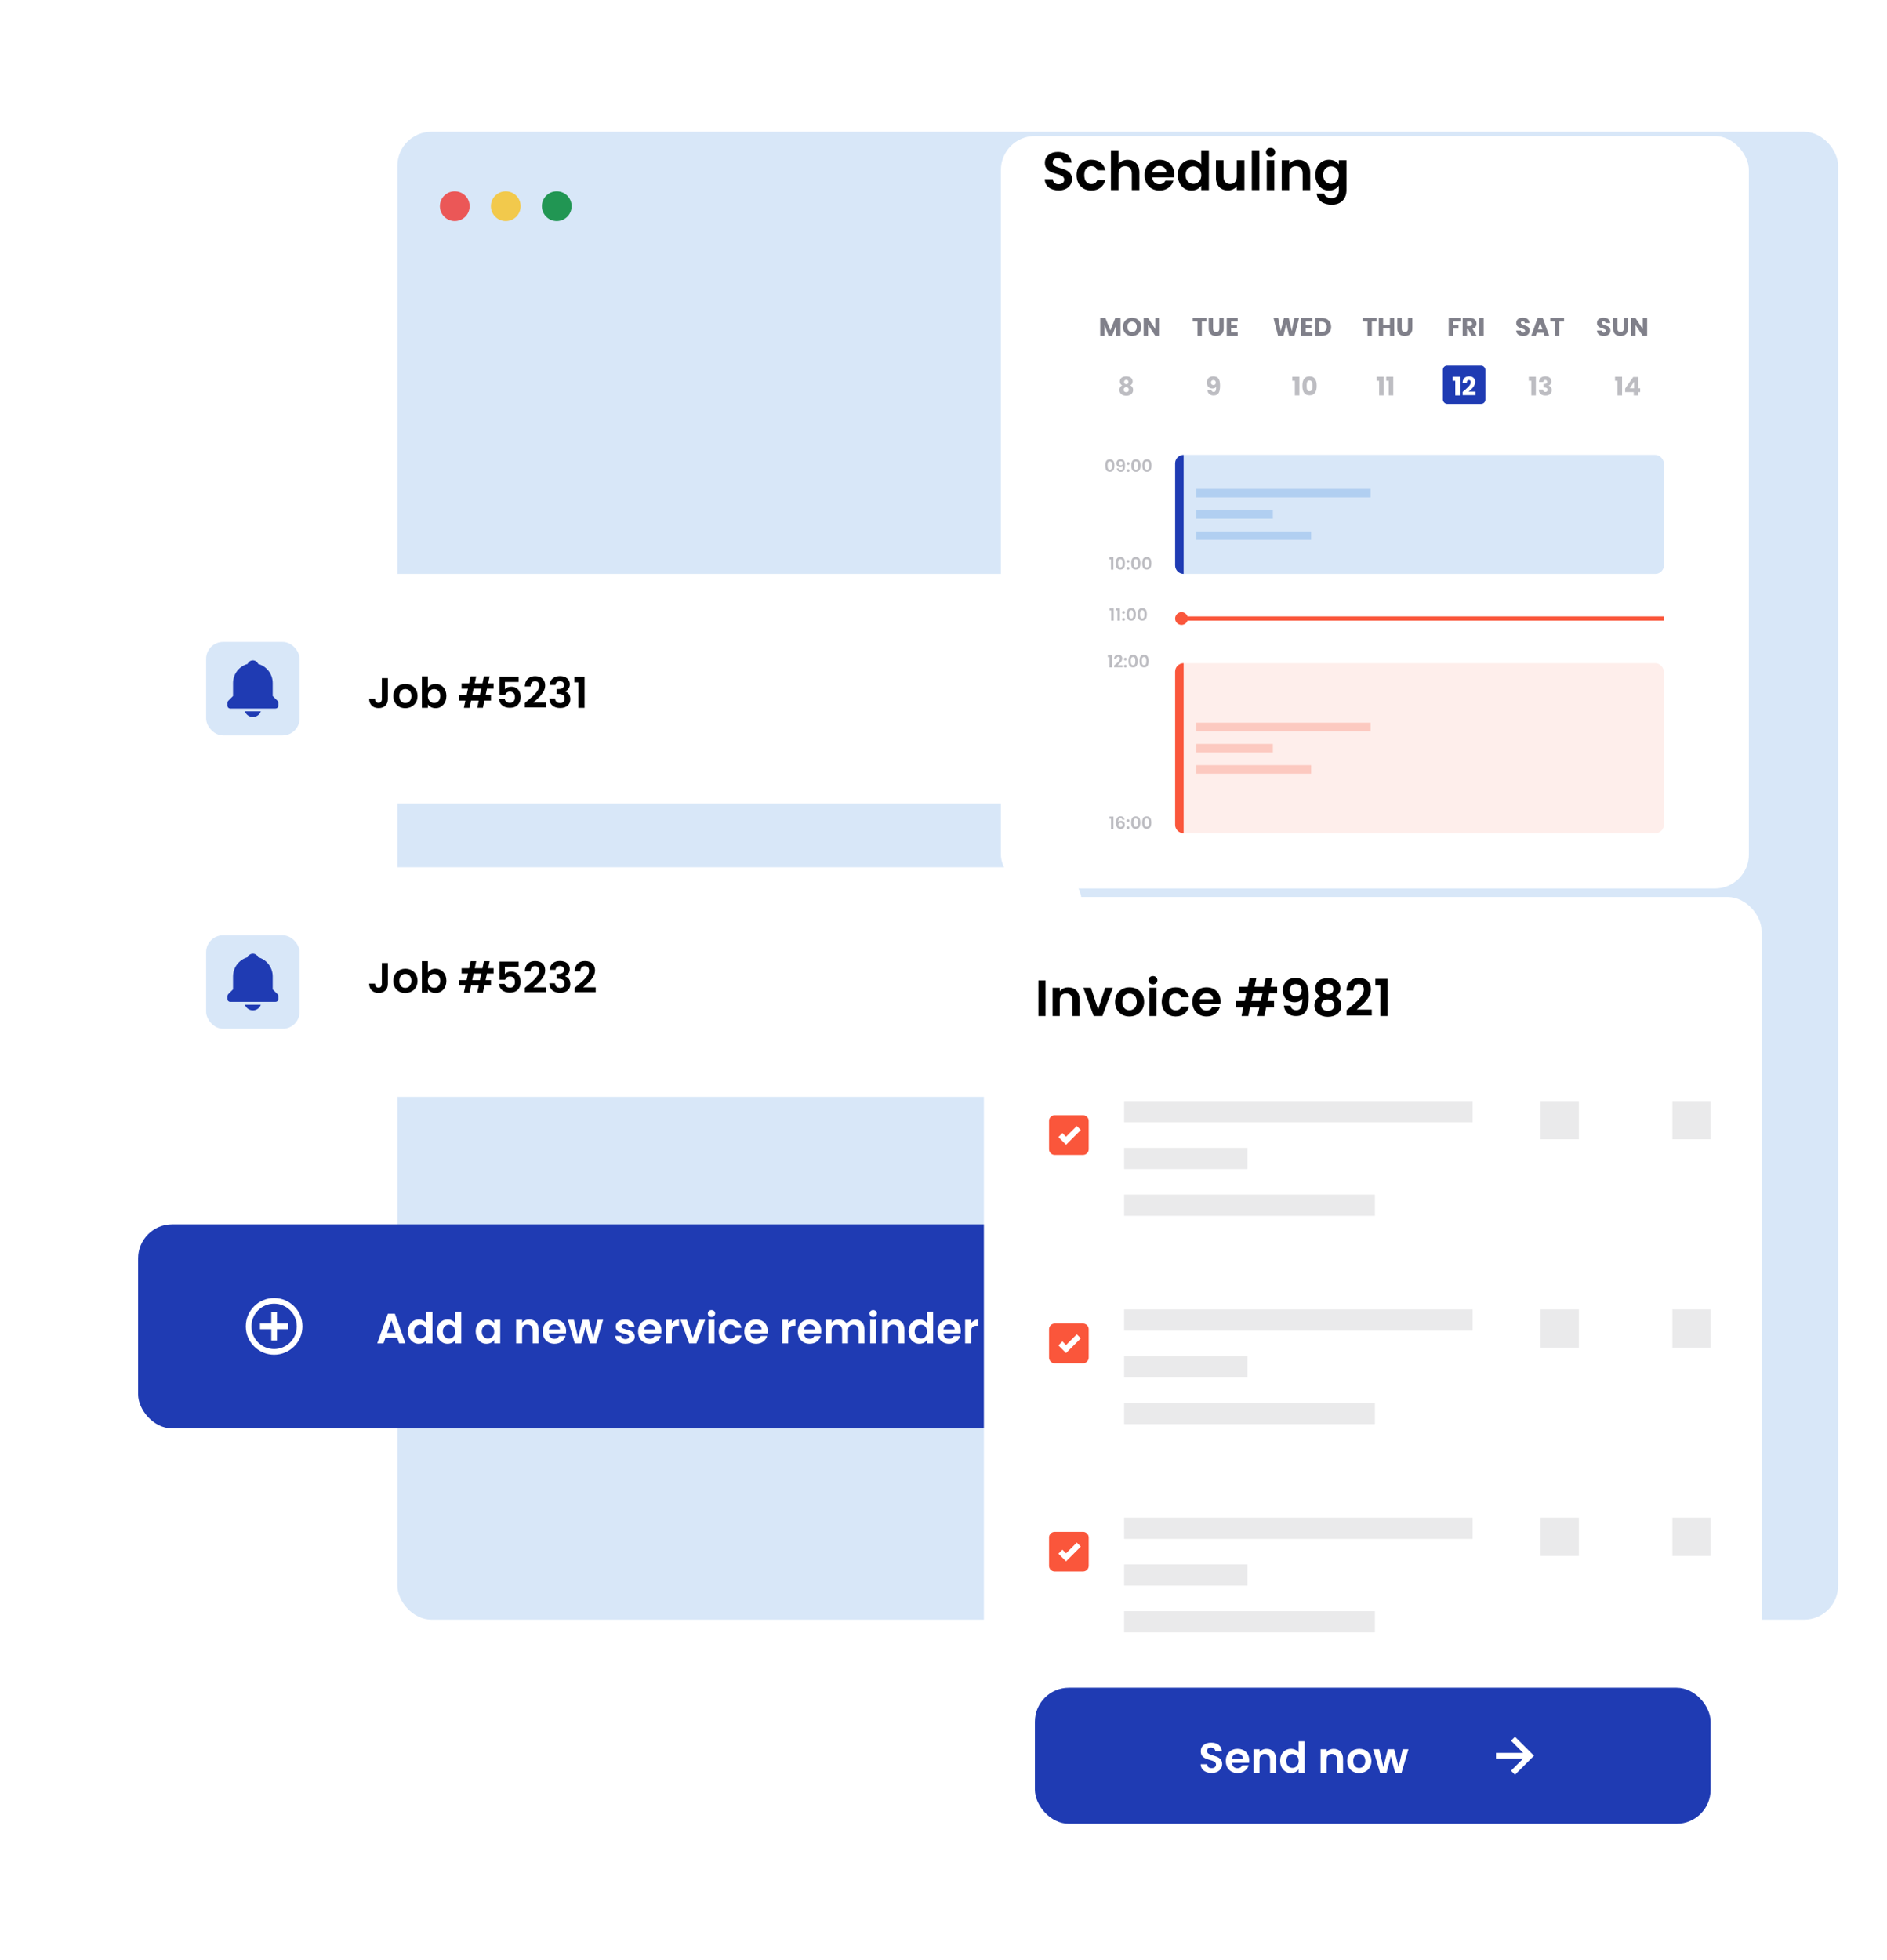 <?xml version="1.0" encoding="UTF-8" standalone="no"?>
<svg
   width="444"
   height="461"
   viewBox="0 0 444 461"
   fill="none"
   version="1.1"
   id="svg225"
   sodipodi:docname="Heating &amp; Plumbing Software - reduce your paperwork.svg"
   inkscape:version="1.2.1 (9c6d41e410, 2022-07-14)"
   xmlns:inkscape="http://www.inkscape.org/namespaces/inkscape"
   xmlns:sodipodi="http://sodipodi.sourceforge.net/DTD/sodipodi-0.dtd"
   xmlns="http://www.w3.org/2000/svg"
   xmlns:svg="http://www.w3.org/2000/svg">
  <sodipodi:namedview
     id="namedview227"
     pagecolor="#ffffff"
     bordercolor="#000000"
     borderopacity="0.25"
     inkscape:showpageshadow="2"
     inkscape:pageopacity="0.0"
     inkscape:pagecheckerboard="0"
     inkscape:deskcolor="#d1d1d1"
     showgrid="false"
     inkscape:zoom="2.0477224"
     inkscape:cx="229.27913"
     inkscape:cy="238.31356"
     inkscape:window-width="2256"
     inkscape:window-height="1398"
     inkscape:window-x="-11"
     inkscape:window-y="-11"
     inkscape:window-maximized="1"
     inkscape:current-layer="text903" />
  <rect
     x="93.5"
     y="31"
     width="339"
     height="350"
     rx="8"
     fill="#D8E7F8"
     id="rect2" />
  <circle
     cx="107"
     cy="48.5"
     r="3.5"
     fill="#EB5757"
     id="circle4" />
  <circle
     cx="119"
     cy="48.5"
     r="3.5"
     fill="#F2C94C"
     id="circle6" />
  <circle
     cx="131"
     cy="48.5"
     r="3.5"
     fill="#219653"
     id="circle8" />
  <g
     filter="url(#filter0_d_1305_44539)"
     id="g20">
    <rect
       x="32.5"
       y="131"
       width="222"
       height="54"
       rx="8"
       fill="white"
       id="rect10" />
    <rect
       x="48.5"
       y="147"
       width="22"
       height="22"
       rx="4"
       fill="#D8E7F8"
       id="rect12" />
    <path
       d="M59.5 164.667C59.913 164.667 60.316 164.539 60.652 164.3C60.989 164.061 61.243 163.723 61.379 163.333H57.621C57.757 163.723 58.011 164.061 58.348 164.3C58.684 164.539 59.087 164.667 59.5 164.667V164.667ZM64.167 159.724V156.667C64.167 154.522 62.71 152.715 60.737 152.172C60.541 151.68 60.064 151.333 59.5 151.333C58.936 151.333 58.459 151.68 58.263 152.172C56.29 152.716 54.833 154.522 54.833 156.667V159.724L53.695 160.862C53.633 160.924 53.584 160.997 53.551 161.078C53.517 161.159 53.5 161.246 53.5 161.333V162C53.5 162.177 53.57 162.346 53.695 162.471C53.82 162.596 53.99 162.667 54.167 162.667H64.833C65.01 162.667 65.18 162.596 65.305 162.471C65.43 162.346 65.5 162.177 65.5 162V161.333C65.5 161.246 65.483 161.159 65.449 161.078C65.416 160.997 65.367 160.924 65.305 160.862L64.167 159.724Z"
       fill="#1F3BB3"
       id="path14" />
    <path
       d="m 89.85,160.42 c 0,0.55 -0.26,0.9 -0.78,0.9 -0.53,0 -0.8,-0.36 -0.81,-0.95 h -1.4 c 0,1.41 0.92,2.2 2.23,2.2 1.29,0 2.17,-0.77 2.17,-2.15 v -4.9 h -1.41 z m 8.393,-0.69 c 0,-1.75 -1.25,-2.86 -2.85,-2.86 -1.6,0 -2.85,1.11 -2.85,2.86 0,1.74 1.21,2.86 2.81,2.86 1.61,0 2.89,-1.12 2.89,-2.86 z m -4.28,0 c 0,-1.11 0.67,-1.64 1.41,-1.64 0.74,0 1.43,0.53 1.43,1.64 0,1.1 -0.71,1.64 -1.45,1.64 -0.75,0 -1.39,-0.54 -1.39,-1.64 z m 6.707,-1.96 v -2.67 h -1.4 v 7.4 h 1.4 v -0.79 c 0.34,0.48 0.96,0.88 1.83,0.88 1.42,0 2.53,-1.15 2.53,-2.88 0,-1.73 -1.11,-2.84 -2.53,-2.84 -0.84,0 -1.49,0.39 -1.83,0.9 z m 2.93,1.94 c 0,1.05 -0.71,1.65 -1.47,1.65 -0.75,0 -1.46,-0.58 -1.46,-1.63 0,-1.05 0.71,-1.63 1.46,-1.63 0.76,0 1.47,0.56 1.47,1.61 z m 9.32,-0.16 h -1.82 l 0.33,-1.54 h 1.82 z m -0.63,2.95 h 1.33 l 0.36,-1.7 h 1.54 v -1.25 h -1.27 l 0.33,-1.54 h 1.55 v -1.25 h -1.28 l 0.35,-1.66 h -1.33 l -0.35,1.66 h -1.82 l 0.35,-1.66 h -1.32 l -0.35,1.66 h -1.77 v 1.25 h 1.5 l -0.33,1.54 H 108 v 1.25 h 1.51 l -0.36,1.7 h 1.32 l 0.36,-1.7 h 1.82 z m 5.227,-7.31 v 4.28 h 1.34 c 0.15,-0.45 0.52,-0.77 1.1,-0.77 0.79,0 1.2,0.45 1.2,1.27 0,0.77 -0.37,1.35 -1.19,1.35 -0.68,0 -1.09,-0.37 -1.21,-0.88 h -1.36 c 0.12,1.19 1.02,2.06 2.59,2.06 1.66,0 2.52,-1.06 2.52,-2.55 0,-1.13 -0.58,-2.41 -2.28,-2.41 -0.61,0 -1.16,0.26 -1.43,0.59 v -1.71 h 3.24 v -1.23 z m 5.976,7.21 h 4.94 v -1.16 h -2.95 c 1.16,-0.98 2.79,-2.3 2.79,-3.99 0,-1.27 -0.79,-2.2 -2.36,-2.2 -1.31,0 -2.38,0.77 -2.43,2.44 h 1.36 c 0.01,-0.77 0.38,-1.25 1.05,-1.25 0.69,0 0.98,0.44 0.98,1.09 0,1.34 -1.73,2.63 -3.38,4.03 z m 5.842,-5.27 h 1.37 c 0.05,-0.46 0.34,-0.9 1.02,-0.9 0.64,0 0.99,0.34 0.99,0.91 0,0.72 -0.6,0.95 -1.42,0.95 h -0.29 v 1.15 h 0.29 c 1.04,0 1.56,0.3 1.56,1.12 0,0.58 -0.36,1.02 -1.06,1.02 -0.75,0 -1.17,-0.45 -1.2,-1.08 h -1.36 c 0.06,1.53 1.15,2.25 2.59,2.25 1.53,0 2.37,-0.88 2.37,-2.07 0,-0.99 -0.49,-1.59 -1.23,-1.82 v -0.04 c 0.53,-0.18 1.1,-0.74 1.1,-1.65 0,-1.08 -0.8,-1.93 -2.3,-1.93 -1.4,0 -2.36,0.74 -2.43,2.09 z m 6.766,5.37 h 1.44 v -7.29 h -2.41 v 1.29 h 0.97 z"
       fill="#000000"
       id="path16" />
  </g>
  <g
     filter="url(#filter1_d_1305_44539)"
     id="g32">
    <rect
       x="32.5"
       y="200"
       width="222"
       height="54"
       rx="8"
       fill="white"
       id="rect22" />
    <rect
       x="48.5"
       y="216"
       width="22"
       height="22"
       rx="4"
       fill="#D8E7F8"
       id="rect24" />
    <path
       d="M59.5 233.667C59.913 233.667 60.316 233.539 60.652 233.3C60.989 233.061 61.243 232.723 61.379 232.333H57.621C57.757 232.723 58.011 233.061 58.348 233.3C58.684 233.539 59.087 233.667 59.5 233.667V233.667ZM64.167 228.724V225.667C64.167 223.522 62.71 221.715 60.737 221.172C60.541 220.68 60.064 220.333 59.5 220.333C58.936 220.333 58.459 220.68 58.263 221.172C56.29 221.716 54.833 223.522 54.833 225.667V228.724L53.695 229.862C53.633 229.924 53.584 229.997 53.551 230.078C53.517 230.159 53.5 230.246 53.5 230.333V231C53.5 231.177 53.57 231.346 53.695 231.471C53.82 231.596 53.99 231.667 54.167 231.667H64.833C65.01 231.667 65.18 231.596 65.305 231.471C65.43 231.346 65.5 231.177 65.5 231V230.333C65.5 230.246 65.483 230.159 65.449 230.078C65.416 229.997 65.367 229.924 65.305 229.862L64.167 228.724Z"
       fill="#1F3BB3"
       id="path26" />
    <path
       d="m 89.85,227.42 c 0,0.55 -0.26,0.9 -0.78,0.9 -0.53,0 -0.8,-0.36 -0.81,-0.95 h -1.4 c 0,1.41 0.92,2.2 2.23,2.2 1.29,0 2.17,-0.77 2.17,-2.15 v -4.9 h -1.41 z m 8.393,-0.69 c 0,-1.75 -1.25,-2.86 -2.85,-2.86 -1.6,0 -2.85,1.11 -2.85,2.86 0,1.74 1.21,2.86 2.81,2.86 1.61,0 2.89,-1.12 2.89,-2.86 z m -4.28,0 c 0,-1.11 0.67,-1.64 1.41,-1.64 0.74,0 1.43,0.53 1.43,1.64 0,1.1 -0.71,1.64 -1.45,1.64 -0.75,0 -1.39,-0.54 -1.39,-1.64 z m 6.707,-1.96 v -2.67 h -1.4 v 7.4 h 1.4 v -0.79 c 0.34,0.48 0.96,0.88 1.83,0.88 1.42,0 2.53,-1.15 2.53,-2.88 0,-1.73 -1.11,-2.84 -2.53,-2.84 -0.84,0 -1.49,0.39 -1.83,0.9 z m 2.93,1.94 c 0,1.05 -0.71,1.65 -1.47,1.65 -0.75,0 -1.46,-0.58 -1.46,-1.63 0,-1.05 0.71,-1.63 1.46,-1.63 0.76,0 1.47,0.56 1.47,1.61 z m 9.32,-0.16 h -1.82 l 0.33,-1.54 h 1.82 z m -0.63,2.95 h 1.33 l 0.36,-1.7 h 1.54 v -1.25 h -1.27 l 0.33,-1.54 h 1.55 v -1.25 h -1.28 l 0.35,-1.66 h -1.33 l -0.35,1.66 h -1.82 l 0.35,-1.66 h -1.32 l -0.35,1.66 h -1.77 v 1.25 h 1.5 l -0.33,1.54 H 108 v 1.25 h 1.51 l -0.36,1.7 h 1.32 l 0.36,-1.7 h 1.82 z m 5.227,-7.31 v 4.28 h 1.34 c 0.15,-0.45 0.52,-0.77 1.1,-0.77 0.79,0 1.2,0.45 1.2,1.27 0,0.77 -0.37,1.35 -1.19,1.35 -0.68,0 -1.09,-0.37 -1.21,-0.88 h -1.36 c 0.12,1.19 1.02,2.06 2.59,2.06 1.66,0 2.52,-1.06 2.52,-2.55 0,-1.13 -0.58,-2.41 -2.28,-2.41 -0.61,0 -1.16,0.26 -1.43,0.59 v -1.71 h 3.24 v -1.23 z m 5.976,7.21 h 4.94 v -1.16 h -2.95 c 1.16,-0.98 2.79,-2.3 2.79,-3.99 0,-1.27 -0.79,-2.2 -2.36,-2.2 -1.31,0 -2.38,0.77 -2.43,2.44 h 1.36 c 0.01,-0.77 0.38,-1.25 1.05,-1.25 0.69,0 0.98,0.44 0.98,1.09 0,1.34 -1.73,2.63 -3.38,4.03 z m 5.842,-5.27 h 1.37 c 0.05,-0.46 0.34,-0.9 1.02,-0.9 0.64,0 0.99,0.34 0.99,0.91 0,0.72 -0.6,0.95 -1.42,0.95 h -0.29 v 1.15 h 0.29 c 1.04,0 1.56,0.3 1.56,1.12 0,0.58 -0.36,1.02 -1.06,1.02 -0.75,0 -1.17,-0.45 -1.2,-1.08 h -1.36 c 0.06,1.53 1.15,2.25 2.59,2.25 1.53,0 2.37,-0.88 2.37,-2.07 0,-0.99 -0.49,-1.59 -1.23,-1.82 v -0.04 c 0.53,-0.18 1.1,-0.74 1.1,-1.65 0,-1.08 -0.8,-1.93 -2.3,-1.93 -1.4,0 -2.36,0.74 -2.43,2.09 z m 5.886,5.27 h 4.94 v -1.16 h -2.95 c 1.16,-0.98 2.79,-2.3 2.79,-3.99 0,-1.27 -0.79,-2.2 -2.36,-2.2 -1.31,0 -2.38,0.77 -2.43,2.44 h 1.36 c 0.01,-0.77 0.38,-1.25 1.05,-1.25 0.69,0 0.98,0.44 0.98,1.09 0,1.34 -1.73,2.63 -3.38,4.03 z"
       fill="#000000"
       id="path28" />
  </g>
  <g
     filter="url(#filter2_d_1305_44539)"
     id="g100">
    <rect
       x="235.5"
       y="16"
       width="176"
       height="177"
       rx="8"
       fill="white"
       id="rect34" />
    <path
       d="M258.872 63H259.898V60.468L260.846 63H261.674L262.616 60.474V63H263.642V58.788H262.436L261.266 61.704L260.084 58.788H258.872V63ZM268.526 60.882C268.526 59.616 267.572 58.728 266.372 58.728C265.178 58.728 264.206 59.616 264.206 60.882C264.206 62.148 265.178 63.042 266.372 63.042C267.566 63.042 268.526 62.148 268.526 60.882ZM265.256 60.882C265.256 60.132 265.688 59.658 266.372 59.658C267.044 59.658 267.482 60.132 267.482 60.882C267.482 61.62 267.044 62.106 266.372 62.106C265.688 62.106 265.256 61.62 265.256 60.882ZM271.839 58.788V61.398L270.123 58.788H269.097V63H270.123V60.402L271.839 63H272.865V58.788H271.839Z"
       fill="#80808A"
       id="path38" />
    <path
       d="M280.644 59.61H281.76V63H282.786V59.61H283.902V58.788H280.644V59.61ZM284.399 61.302C284.399 62.466 285.161 63.042 286.139 63.042C287.111 63.042 287.927 62.466 287.927 61.302V58.788H286.901V61.308C286.901 61.806 286.643 62.094 286.157 62.094C285.671 62.094 285.425 61.806 285.425 61.308V58.788H284.399V61.302ZM291.227 58.788H288.647V63H291.227V62.178H289.673V61.254H291.047V60.462H289.673V59.61H291.227V58.788Z"
       fill="#80808A"
       id="path40" />
    <path
       d="M300.718 63H301.96L302.656 60.228L303.328 63H304.57L305.668 58.788H304.564L303.952 61.854L303.232 58.788H302.104L301.354 61.854L300.748 58.788H299.65L300.718 63ZM308.763 58.788H306.183V63H308.763V62.178H307.209V61.254H308.583V60.462H307.209V59.61H308.763V58.788ZM311.007 58.788H309.429V63H311.007C312.351 63 313.215 62.142 313.215 60.894C313.215 59.64 312.351 58.788 311.007 58.788ZM310.455 62.112V59.664H310.941C311.715 59.664 312.171 60.12 312.171 60.894C312.171 61.668 311.715 62.112 310.941 62.112H310.455Z"
       fill="#80808A"
       id="path42" />
    <path
       d="M320.644 59.61H321.76V63H322.786V59.61H323.902V58.788H320.644V59.61ZM327.039 63H328.065V58.788H327.039V60.438H325.443V58.788H324.417V63H325.443V61.266H327.039V63ZM328.788 61.302C328.788 62.466 329.55 63.042 330.528 63.042C331.5 63.042 332.316 62.466 332.316 61.302V58.788H331.29V61.308C331.29 61.806 331.032 62.094 330.546 62.094C330.06 62.094 329.814 61.806 329.814 61.308V58.788H328.788V61.302Z"
       fill="#80808A"
       id="path44" />
    <path
       d="M340.872 63H341.898V61.296H343.182V60.498H341.898V59.61H343.614V58.788H340.872V63ZM346.379 60.156C346.379 60.486 346.199 60.684 345.815 60.684H345.179V59.64H345.815C346.199 59.64 346.379 59.844 346.379 60.156ZM344.153 58.788V63H345.179V61.41H345.425L346.301 63H347.459L346.487 61.332C347.135 61.14 347.423 60.642 347.423 60.114C347.423 59.382 346.907 58.788 345.875 58.788H344.153ZM348.067 63H349.093V58.788H348.067V63Z"
       fill="#80808A"
       id="path46" />
    <path
       d="M359.932 61.746C359.932 60.336 357.85 60.666 357.85 59.934C357.85 59.67 358.036 59.544 358.282 59.55C358.558 59.556 358.75 59.718 358.768 59.988H359.878C359.836 59.184 359.218 58.728 358.3 58.728C357.418 58.728 356.764 59.172 356.764 59.97C356.752 61.464 358.858 61.044 358.858 61.824C358.858 62.07 358.666 62.22 358.366 62.22C358.078 62.22 357.874 62.064 357.844 61.74H356.752C356.782 62.592 357.49 63.042 358.396 63.042C359.38 63.042 359.932 62.454 359.932 61.746ZM363.437 63H364.523L362.999 58.788H361.811L360.287 63H361.361L361.613 62.256H363.185L363.437 63ZM362.921 61.464H361.883L362.399 59.922L362.921 61.464ZM364.759 59.61H365.875V63H366.901V59.61H368.017V58.788H364.759V59.61Z"
       fill="#80808A"
       id="path48" />
    <path
       d="M378.932 61.746C378.932 60.336 376.85 60.666 376.85 59.934C376.85 59.67 377.036 59.544 377.282 59.55C377.558 59.556 377.75 59.718 377.768 59.988H378.878C378.836 59.184 378.218 58.728 377.3 58.728C376.418 58.728 375.764 59.172 375.764 59.97C375.752 61.464 377.858 61.044 377.858 61.824C377.858 62.07 377.666 62.22 377.366 62.22C377.078 62.22 376.874 62.064 376.844 61.74H375.752C375.782 62.592 376.49 63.042 377.396 63.042C378.38 63.042 378.932 62.454 378.932 61.746ZM379.545 61.302C379.545 62.466 380.307 63.042 381.285 63.042C382.257 63.042 383.073 62.466 383.073 61.302V58.788H382.047V61.308C382.047 61.806 381.789 62.094 381.303 62.094C380.817 62.094 380.571 61.806 380.571 61.308V58.788H379.545V61.302ZM386.536 58.788V61.398L384.82 58.788H383.794V63H384.82V60.402L386.536 63H387.562V58.788H386.536Z"
       fill="#80808A"
       id="path50" />
    <path
       d="M264.045 74.648C263.625 74.846 263.379 75.218 263.379 75.716C263.379 76.592 264.105 77.084 264.999 77.084C265.893 77.084 266.619 76.592 266.619 75.716C266.619 75.218 266.373 74.852 265.947 74.648C266.277 74.474 266.511 74.156 266.511 73.706C266.511 73.082 266.031 72.53 264.999 72.53C263.967 72.53 263.481 73.082 263.481 73.706C263.481 74.168 263.709 74.468 264.045 74.648ZM264.999 74.372C264.705 74.372 264.483 74.186 264.483 73.868C264.483 73.532 264.693 73.346 264.999 73.346C265.305 73.346 265.515 73.532 265.515 73.862C265.515 74.18 265.293 74.372 264.999 74.372ZM264.999 75.092C265.365 75.092 265.617 75.308 265.617 75.668C265.617 75.992 265.389 76.244 264.999 76.244C264.603 76.244 264.369 75.998 264.369 75.668C264.369 75.296 264.633 75.092 264.999 75.092Z"
       fill="#BDBDC2"
       id="path52" />
    <path
       d="M284.08 75.716C284.128 76.388 284.59 77.018 285.544 77.018C286.72 77.018 287.068 76.19 287.068 74.696C287.068 73.364 286.72 72.518 285.472 72.518C284.542 72.518 283.966 73.094 283.966 73.982C283.966 74.912 284.542 75.38 285.292 75.38C285.664 75.38 285.988 75.236 286.162 74.99C286.162 75.824 286.012 76.19 285.58 76.19C285.262 76.19 285.088 76.022 285.028 75.716H284.08ZM285.526 74.57C285.124 74.57 284.932 74.324 284.932 73.994C284.932 73.628 285.148 73.4 285.502 73.4C285.85 73.4 286.078 73.61 286.078 74C286.078 74.354 285.862 74.57 285.526 74.57Z"
       fill="#BDBDC2"
       id="path54" />
    <path
       d="M304.671 77H305.739V72.62H304.077V73.574H304.671V77ZM306.441 74.75C306.441 76.046 306.879 76.982 308.127 76.982C309.375 76.982 309.813 76.046 309.813 74.75C309.813 73.466 309.375 72.53 308.127 72.53C306.879 72.53 306.441 73.466 306.441 74.75ZM308.805 74.75C308.805 75.446 308.733 76.022 308.127 76.022C307.521 76.022 307.449 75.446 307.449 74.75C307.449 74.078 307.521 73.49 308.127 73.49C308.733 73.49 308.805 74.078 308.805 74.75Z"
       fill="#BDBDC2"
       id="path56" />
    <path
       d="M324.5 77H325.568V72.62H323.906V73.574H324.5V77ZM326.756 77H327.824V72.62H326.162V73.574H326.756V77Z"
       fill="#BDBDC2"
       id="path58" />
    <rect
       x="339.5"
       y="70"
       width="10"
       height="9"
       rx="1"
       fill="#1F3BB3"
       id="rect60" />
    <path
       d="M342.414 77H343.482V72.62H341.82V73.574H342.414V77ZM344.148 76.94H347.16V76.106H345.54C346.236 75.572 347.094 74.804 347.094 73.844C347.094 73.106 346.65 72.524 345.654 72.524C344.856 72.524 344.166 72.98 344.136 74.042H345.126C345.126 73.628 345.306 73.388 345.612 73.388C345.924 73.388 346.068 73.592 346.068 73.91C346.068 74.648 345.078 75.41 344.148 76.178V76.94Z"
       fill="white"
       id="path62" />
    <path
       d="M360.312 77H361.38V72.62H359.718V73.574H360.312V77ZM362.118 73.856H363.12C363.138 73.616 363.258 73.376 363.588 73.376C363.864 73.376 364.038 73.538 364.038 73.832C364.038 74.228 363.702 74.312 363.354 74.312H363.162V75.146H363.354C363.888 75.146 364.122 75.302 364.122 75.692C364.122 75.98 363.948 76.184 363.63 76.184C363.252 76.184 363.066 75.956 363.06 75.614H362.064C362.094 76.604 362.754 77.036 363.666 77.036C364.584 77.036 365.112 76.508 365.112 75.77C365.112 75.194 364.812 74.858 364.374 74.714V74.69C364.674 74.588 365.034 74.282 365.034 73.706C365.034 73.046 364.536 72.518 363.612 72.518C362.718 72.518 362.154 72.992 362.118 73.856Z"
       fill="#BDBDC2"
       id="path64" />
    <path
       d="M380.598 77H381.666V72.62H380.004V73.574H380.598V77ZM384.408 77H385.434V76.22H385.926V75.332H385.434V72.68H384.288L382.392 75.392V76.22H384.408V77ZM383.472 75.332L384.48 73.808V75.332H383.472Z"
       fill="#BDBDC2"
       id="path66" />
    <path
       d="M260.056 93.504C260.056 94.356 260.312 94.992 261.136 94.992C261.96 94.992 262.216 94.356 262.216 93.504C262.216 92.66 261.96 92.028 261.136 92.028C260.312 92.028 260.056 92.66 260.056 93.504ZM261.664 93.504C261.664 94.024 261.608 94.472 261.136 94.472C260.664 94.472 260.608 94.024 260.608 93.504C260.608 93.004 260.664 92.548 261.136 92.548C261.608 92.548 261.664 93.004 261.664 93.504ZM262.77 94.18C262.802 94.608 263.098 95.004 263.718 95.004C264.49 95.004 264.71 94.468 264.71 93.476C264.71 92.552 264.466 92.016 263.674 92.016C263.058 92.016 262.69 92.4 262.69 92.984C262.69 93.6 263.094 93.916 263.598 93.916C263.854 93.916 264.09 93.816 264.214 93.644C264.214 94.3 264.07 94.544 263.742 94.544C263.482 94.544 263.334 94.412 263.29 94.18H262.77ZM263.714 93.46C263.374 93.46 263.226 93.244 263.226 92.98C263.226 92.688 263.402 92.492 263.694 92.492C263.978 92.492 264.162 92.668 264.162 92.988C264.162 93.272 263.994 93.46 263.714 93.46ZM265.798 94.7C265.798 94.516 265.654 94.372 265.458 94.372C265.254 94.372 265.11 94.516 265.11 94.7C265.11 94.884 265.254 95.028 265.458 95.028C265.654 95.028 265.798 94.884 265.798 94.7ZM265.798 93.044C265.798 92.86 265.654 92.716 265.458 92.716C265.254 92.716 265.11 92.86 265.11 93.044C265.11 93.228 265.254 93.372 265.458 93.372C265.654 93.372 265.798 93.228 265.798 93.044ZM266.196 93.504C266.196 94.356 266.452 94.992 267.276 94.992C268.1 94.992 268.356 94.356 268.356 93.504C268.356 92.66 268.1 92.028 267.276 92.028C266.452 92.028 266.196 92.66 266.196 93.504ZM267.804 93.504C267.804 94.024 267.748 94.472 267.276 94.472C266.804 94.472 266.748 94.024 266.748 93.504C266.748 93.004 266.804 92.548 267.276 92.548C267.748 92.548 267.804 93.004 267.804 93.504ZM268.782 93.504C268.782 94.356 269.038 94.992 269.862 94.992C270.686 94.992 270.942 94.356 270.942 93.504C270.942 92.66 270.686 92.028 269.862 92.028C269.038 92.028 268.782 92.66 268.782 93.504ZM270.39 93.504C270.39 94.024 270.334 94.472 269.862 94.472C269.39 94.472 269.334 94.024 269.334 93.504C269.334 93.004 269.39 92.548 269.862 92.548C270.334 92.548 270.39 93.004 270.39 93.504Z"
       fill="#BDBDC2"
       id="path68" />
    <path
       d="M261.403 118H261.979V115.084H261.015V115.6H261.403V118ZM262.532 116.504C262.532 117.356 262.788 117.992 263.612 117.992C264.436 117.992 264.692 117.356 264.692 116.504C264.692 115.66 264.436 115.028 263.612 115.028C262.788 115.028 262.532 115.66 262.532 116.504ZM264.14 116.504C264.14 117.024 264.084 117.472 263.612 117.472C263.14 117.472 263.084 117.024 263.084 116.504C263.084 116.004 263.14 115.548 263.612 115.548C264.084 115.548 264.14 116.004 264.14 116.504ZM265.77 117.7C265.77 117.516 265.626 117.372 265.43 117.372C265.226 117.372 265.082 117.516 265.082 117.7C265.082 117.884 265.226 118.028 265.43 118.028C265.626 118.028 265.77 117.884 265.77 117.7ZM265.77 116.044C265.77 115.86 265.626 115.716 265.43 115.716C265.226 115.716 265.082 115.86 265.082 116.044C265.082 116.228 265.226 116.372 265.43 116.372C265.626 116.372 265.77 116.228 265.77 116.044ZM266.169 116.504C266.169 117.356 266.425 117.992 267.249 117.992C268.073 117.992 268.329 117.356 268.329 116.504C268.329 115.66 268.073 115.028 267.249 115.028C266.425 115.028 266.169 115.66 266.169 116.504ZM267.777 116.504C267.777 117.024 267.721 117.472 267.249 117.472C266.777 117.472 266.721 117.024 266.721 116.504C266.721 116.004 266.777 115.548 267.249 115.548C267.721 115.548 267.777 116.004 267.777 116.504ZM268.755 116.504C268.755 117.356 269.011 117.992 269.835 117.992C270.659 117.992 270.915 117.356 270.915 116.504C270.915 115.66 270.659 115.028 269.835 115.028C269.011 115.028 268.755 115.66 268.755 116.504ZM270.363 116.504C270.363 117.024 270.307 117.472 269.835 117.472C269.363 117.472 269.307 117.024 269.307 116.504C269.307 116.004 269.363 115.548 269.835 115.548C270.307 115.548 270.363 116.004 270.363 116.504Z"
       fill="#BDBDC2"
       id="path70" />
    <path
       d="M261.471 130H262.047V127.084H261.083V127.6H261.471V130ZM262.921 130H263.497V127.084H262.533V127.6H262.921V130ZM264.702 129.7C264.702 129.516 264.558 129.372 264.362 129.372C264.158 129.372 264.014 129.516 264.014 129.7C264.014 129.884 264.158 130.028 264.362 130.028C264.558 130.028 264.702 129.884 264.702 129.7ZM264.702 128.044C264.702 127.86 264.558 127.716 264.362 127.716C264.158 127.716 264.014 127.86 264.014 128.044C264.014 128.228 264.158 128.372 264.362 128.372C264.558 128.372 264.702 128.228 264.702 128.044ZM265.101 128.504C265.101 129.356 265.357 129.992 266.181 129.992C267.005 129.992 267.261 129.356 267.261 128.504C267.261 127.66 267.005 127.028 266.181 127.028C265.357 127.028 265.101 127.66 265.101 128.504ZM266.709 128.504C266.709 129.024 266.653 129.472 266.181 129.472C265.709 129.472 265.653 129.024 265.653 128.504C265.653 128.004 265.709 127.548 266.181 127.548C266.653 127.548 266.709 128.004 266.709 128.504ZM267.687 128.504C267.687 129.356 267.943 129.992 268.767 129.992C269.591 129.992 269.847 129.356 269.847 128.504C269.847 127.66 269.591 127.028 268.767 127.028C267.943 127.028 267.687 127.66 267.687 128.504ZM269.295 128.504C269.295 129.024 269.239 129.472 268.767 129.472C268.295 129.472 268.239 129.024 268.239 128.504C268.239 128.004 268.295 127.548 268.767 127.548C269.239 127.548 269.295 128.004 269.295 128.504Z"
       fill="#BDBDC2"
       id="path72" />
    <path
       d="M261.048 141H261.624V138.084H260.66V138.6H261.048V141ZM262.145 140.96H264.121V140.496H262.941C263.405 140.104 264.057 139.576 264.057 138.9C264.057 138.392 263.741 138.02 263.113 138.02C262.589 138.02 262.161 138.328 262.141 138.996H262.685C262.689 138.688 262.837 138.496 263.105 138.496C263.381 138.496 263.497 138.672 263.497 138.932C263.497 139.468 262.805 139.984 262.145 140.544V140.96ZM265.126 140.7C265.126 140.516 264.982 140.372 264.786 140.372C264.582 140.372 264.438 140.516 264.438 140.7C264.438 140.884 264.582 141.028 264.786 141.028C264.982 141.028 265.126 140.884 265.126 140.7ZM265.126 139.044C265.126 138.86 264.982 138.716 264.786 138.716C264.582 138.716 264.438 138.86 264.438 139.044C264.438 139.228 264.582 139.372 264.786 139.372C264.982 139.372 265.126 139.228 265.126 139.044ZM265.525 139.504C265.525 140.356 265.781 140.992 266.605 140.992C267.429 140.992 267.685 140.356 267.685 139.504C267.685 138.66 267.429 138.028 266.605 138.028C265.781 138.028 265.525 138.66 265.525 139.504ZM267.133 139.504C267.133 140.024 267.077 140.472 266.605 140.472C266.133 140.472 266.077 140.024 266.077 139.504C266.077 139.004 266.133 138.548 266.605 138.548C267.077 138.548 267.133 139.004 267.133 139.504ZM268.11 139.504C268.11 140.356 268.366 140.992 269.19 140.992C270.014 140.992 270.27 140.356 270.27 139.504C270.27 138.66 270.014 138.028 269.19 138.028C268.366 138.028 268.11 138.66 268.11 139.504ZM269.718 139.504C269.718 140.024 269.662 140.472 269.19 140.472C268.718 140.472 268.662 140.024 268.662 139.504C268.662 139.004 268.718 138.548 269.19 138.548C269.662 138.548 269.718 139.004 269.718 139.504Z"
       fill="#BDBDC2"
       id="path74" />
    <path
       d="M261.417 179H261.993V176.084H261.029V176.6H261.417V179ZM264.578 176.812C264.534 176.4 264.254 176.016 263.658 176.016C262.918 176.016 262.61 176.544 262.61 177.496C262.61 178.4 262.826 179.008 263.69 179.008C264.314 179.008 264.662 178.596 264.662 178.032C264.662 177.424 264.298 177.08 263.778 177.08C263.494 177.08 263.23 177.2 263.098 177.42C263.106 176.748 263.274 176.476 263.638 176.476C263.89 176.476 264.006 176.596 264.058 176.812H264.578ZM263.65 177.54C263.974 177.54 264.13 177.744 264.13 178.044C264.13 178.344 263.95 178.532 263.662 178.532C263.334 178.532 263.15 178.336 263.15 178.024C263.15 177.692 263.39 177.54 263.65 177.54ZM265.757 178.7C265.757 178.516 265.613 178.372 265.417 178.372C265.213 178.372 265.069 178.516 265.069 178.7C265.069 178.884 265.213 179.028 265.417 179.028C265.613 179.028 265.757 178.884 265.757 178.7ZM265.757 177.044C265.757 176.86 265.613 176.716 265.417 176.716C265.213 176.716 265.069 176.86 265.069 177.044C265.069 177.228 265.213 177.372 265.417 177.372C265.613 177.372 265.757 177.228 265.757 177.044ZM266.155 177.504C266.155 178.356 266.411 178.992 267.235 178.992C268.059 178.992 268.315 178.356 268.315 177.504C268.315 176.66 268.059 176.028 267.235 176.028C266.411 176.028 266.155 176.66 266.155 177.504ZM267.763 177.504C267.763 178.024 267.707 178.472 267.235 178.472C266.763 178.472 266.707 178.024 266.707 177.504C266.707 177.004 266.763 176.548 267.235 176.548C267.707 176.548 267.763 177.004 267.763 177.504ZM268.741 177.504C268.741 178.356 268.997 178.992 269.821 178.992C270.645 178.992 270.901 178.356 270.901 177.504C270.901 176.66 270.645 176.028 269.821 176.028C268.997 176.028 268.741 176.66 268.741 177.504ZM270.349 177.504C270.349 178.024 270.293 178.472 269.821 178.472C269.349 178.472 269.293 178.024 269.293 177.504C269.293 177.004 269.349 176.548 269.821 176.548C270.293 176.548 270.349 177.004 270.349 177.504Z"
       fill="#BDBDC2"
       id="path76" />
    <rect
       x="276.5"
       y="91"
       width="115"
       height="28"
       rx="2"
       fill="#D8E7F8"
       id="rect78" />
    <path
       d="M276.5 93C276.5 91.895 277.395 91 278.5 91V91V119V119C277.395 119 276.5 118.105 276.5 117V93Z"
       fill="#1F3BB3"
       id="path80" />
    <rect
       x="281.5"
       y="99"
       width="41"
       height="2"
       fill="#B1CFF1"
       id="rect82" />
    <rect
       x="281.5"
       y="104"
       width="18"
       height="2"
       fill="#B1CFF1"
       id="rect84" />
    <rect
       x="281.5"
       y="109"
       width="27"
       height="2"
       fill="#B1CFF1"
       id="rect86" />
    <path
       fill-rule="evenodd"
       clip-rule="evenodd"
       d="M279.415 130C279.209 130.583 278.653 131 278 131C277.172 131 276.5 130.328 276.5 129.5C276.5 128.672 277.172 128 278 128C278.653 128 279.209 128.417 279.415 129H391.5V130H279.415Z"
       fill="#FA563B"
       id="path88" />
    <rect
       x="276.5"
       y="140"
       width="115"
       height="40"
       rx="2"
       fill="#FEEEEB"
       id="rect90" />
    <path
       d="M276.5 142C276.5 140.895 277.395 140 278.5 140V140V180V180C277.395 180 276.5 179.105 276.5 178V142Z"
       fill="#FA563B"
       id="path92" />
    <rect
       x="281.5"
       y="154"
       width="41"
       height="2"
       fill="#FCC9C0"
       id="rect94" />
    <rect
       x="281.5"
       y="159"
       width="18"
       height="2"
       fill="#FCC9C0"
       id="rect96" />
    <rect
       x="281.5"
       y="164"
       width="27"
       height="2"
       fill="#FCC9C0"
       id="rect98" />
  </g>
  <g
     filter="url(#filter3_d_1305_44539)"
     id="g110">
    <rect
       x="32.5"
       y="272"
       width="222"
       height="48"
       rx="8"
       fill="#1F3BB3"
       id="rect102" />
    <path
       d="M65.167 292.667H63.834V295.333H61.167V296.667H63.834V299.333H65.167V296.667H67.834V295.333H65.167V292.667Z"
       fill="white"
       id="path104" />
    <path
       d="M64.5 289.333C60.824 289.333 57.833 292.324 57.833 296C57.833 299.676 60.824 302.667 64.5 302.667C68.176 302.667 71.166 299.676 71.166 296C71.166 292.324 68.176 289.333 64.5 289.333ZM64.5 301.333C61.559 301.333 59.166 298.941 59.166 296C59.166 293.059 61.559 290.667 64.5 290.667C67.44 290.667 69.833 293.059 69.833 296C69.833 298.941 67.44 301.333 64.5 301.333Z"
       fill="white"
       id="path106" />
    <path
       d="M93.93 300H95.41L92.9 293.01H91.27L88.76 300H90.23L90.69 298.67H93.47L93.93 300ZM93.09 297.55H91.07L92.08 294.63L93.09 297.55ZM95.988 297.21C95.988 298.94 97.108 300.09 98.518 300.09C99.388 300.09 100.008 299.69 100.338 299.18V300H101.758V292.6H100.338V295.23C99.958 294.71 99.258 294.37 98.528 294.37C97.108 294.37 95.988 295.48 95.988 297.21ZM100.348 297.23C100.348 298.28 99.648 298.86 98.878 298.86C98.128 298.86 97.418 298.26 97.418 297.21C97.418 296.16 98.128 295.6 98.878 295.6C99.648 295.6 100.348 296.18 100.348 297.23ZM102.766 297.21C102.766 298.94 103.886 300.09 105.296 300.09C106.166 300.09 106.786 299.69 107.116 299.18V300H108.536V292.6H107.116V295.23C106.736 294.71 106.036 294.37 105.306 294.37C103.886 294.37 102.766 295.48 102.766 297.21ZM107.126 297.23C107.126 298.28 106.426 298.86 105.656 298.86C104.906 298.86 104.196 298.26 104.196 297.21C104.196 296.16 104.906 295.6 105.656 295.6C106.426 295.6 107.126 296.18 107.126 297.23ZM111.926 297.21C111.926 298.94 113.046 300.09 114.446 300.09C115.326 300.09 115.956 299.67 116.286 299.19V300H117.696V294.46H116.286V295.25C115.956 294.79 115.346 294.37 114.456 294.37C113.046 294.37 111.926 295.48 111.926 297.21ZM116.286 297.23C116.286 298.28 115.586 298.86 114.816 298.86C114.066 298.86 113.356 298.26 113.356 297.21C113.356 296.16 114.066 295.6 114.816 295.6C115.586 295.6 116.286 296.18 116.286 297.23ZM125.326 300H126.726V296.75C126.726 295.22 125.806 294.38 124.516 294.38C123.806 294.38 123.206 294.68 122.846 295.15V294.46H121.446V300H122.846V296.94C122.846 296.05 123.336 295.57 124.096 295.57C124.836 295.57 125.326 296.05 125.326 296.94V300ZM130.437 295.52C131.157 295.52 131.737 295.98 131.757 296.71H129.127C129.237 295.95 129.767 295.52 130.437 295.52ZM133.067 298.26H131.557C131.377 298.63 131.047 298.93 130.447 298.93C129.747 298.93 129.187 298.47 129.117 297.65H133.167C133.197 297.47 133.207 297.29 133.207 297.11C133.207 295.46 132.077 294.37 130.477 294.37C128.837 294.37 127.697 295.48 127.697 297.23C127.697 298.97 128.867 300.09 130.477 300.09C131.847 300.09 132.767 299.28 133.067 298.26ZM135.239 300H136.759L137.769 296.13L138.779 300H140.289L141.909 294.46H140.569L139.589 298.67L138.549 294.46H137.069L136.009 298.68L135.029 294.46H133.609L135.239 300ZM149.349 298.42C149.309 296.39 146.239 297.02 146.239 296.01C146.239 295.69 146.509 295.48 147.029 295.48C147.579 295.48 147.919 295.77 147.959 296.2H149.299C149.219 295.1 148.409 294.37 147.069 294.37C145.699 294.37 144.879 295.11 144.879 296.03C144.879 298.06 148.009 297.43 148.009 298.42C148.009 298.74 147.709 298.99 147.159 298.99C146.599 298.99 146.209 298.67 146.159 298.25H144.749C144.809 299.28 145.779 300.09 147.169 300.09C148.519 300.09 149.349 299.37 149.349 298.42ZM152.879 295.52C153.599 295.52 154.179 295.98 154.199 296.71H151.569C151.679 295.95 152.209 295.52 152.879 295.52ZM155.509 298.26H153.999C153.819 298.63 153.489 298.93 152.889 298.93C152.189 298.93 151.629 298.47 151.559 297.65H155.609C155.639 297.47 155.649 297.29 155.649 297.11C155.649 295.46 154.519 294.37 152.919 294.37C151.279 294.37 150.139 295.48 150.139 297.23C150.139 298.97 151.309 300.09 152.919 300.09C154.289 300.09 155.209 299.28 155.509 298.26ZM158.07 297.24C158.07 296.17 158.57 295.85 159.4 295.85H159.77V294.38C159 294.38 158.42 294.75 158.07 295.32V294.46H156.67V300H158.07V297.24ZM160.123 294.46L162.163 300H163.863L165.913 294.46H164.423L163.023 298.71L161.623 294.46H160.123ZM166.7 300H168.1V294.46H166.7V300ZM167.41 293.8C167.9 293.8 168.27 293.44 168.27 292.98C168.27 292.52 167.9 292.16 167.41 292.16C166.91 292.16 166.55 292.52 166.55 292.98C166.55 293.44 166.91 293.8 167.41 293.8ZM169.123 297.23C169.123 298.97 170.263 300.09 171.863 300.09C173.243 300.09 174.173 299.31 174.473 298.13H172.963C172.793 298.63 172.433 298.89 171.853 298.89C171.073 298.89 170.553 298.31 170.553 297.23C170.553 296.15 171.073 295.56 171.853 295.56C172.433 295.56 172.803 295.86 172.963 296.33H174.473C174.173 295.09 173.243 294.37 171.863 294.37C170.263 294.37 169.123 295.49 169.123 297.23ZM177.879 295.52C178.599 295.52 179.179 295.98 179.199 296.71H176.569C176.679 295.95 177.209 295.52 177.879 295.52ZM180.509 298.26H178.999C178.819 298.63 178.489 298.93 177.889 298.93C177.189 298.93 176.629 298.47 176.559 297.65H180.609C180.639 297.47 180.649 297.29 180.649 297.11C180.649 295.46 179.519 294.37 177.919 294.37C176.279 294.37 175.139 295.48 175.139 297.23C175.139 298.97 176.309 300.09 177.919 300.09C179.289 300.09 180.209 299.28 180.509 298.26ZM185.453 297.24C185.453 296.17 185.953 295.85 186.783 295.85H187.153V294.38C186.383 294.38 185.803 294.75 185.453 295.32V294.46H184.053V300H185.453V297.24ZM190.476 295.52C191.196 295.52 191.776 295.98 191.796 296.71H189.166C189.276 295.95 189.806 295.52 190.476 295.52ZM193.106 298.26H191.596C191.416 298.63 191.086 298.93 190.486 298.93C189.786 298.93 189.226 298.47 189.156 297.65H193.206C193.236 297.47 193.246 297.29 193.246 297.11C193.246 295.46 192.116 294.37 190.516 294.37C188.876 294.37 187.736 295.48 187.736 297.23C187.736 298.97 188.906 300.09 190.516 300.09C191.886 300.09 192.806 299.28 193.106 298.26ZM202.018 300H203.418V296.75C203.418 295.22 202.478 294.38 201.148 294.38C200.338 294.38 199.608 294.81 199.248 295.44C198.868 294.75 198.158 294.38 197.298 294.38C196.608 294.38 196.018 294.67 195.668 295.13V294.46H194.268V300H195.668V296.94C195.668 296.06 196.158 295.6 196.918 295.6C197.658 295.6 198.148 296.06 198.148 296.94V300H199.548V296.94C199.548 296.06 200.038 295.6 200.788 295.6C201.528 295.6 202.018 296.06 202.018 296.94V300ZM204.747 300H206.147V294.46H204.747V300ZM205.457 293.8C205.947 293.8 206.317 293.44 206.317 292.98C206.317 292.52 205.947 292.16 205.457 292.16C204.957 292.16 204.597 292.52 204.597 292.98C204.597 293.44 204.957 293.8 205.457 293.8ZM211.41 300H212.81V296.75C212.81 295.22 211.89 294.38 210.6 294.38C209.89 294.38 209.29 294.68 208.93 295.15V294.46H207.53V300H208.93V296.94C208.93 296.05 209.42 295.57 210.18 295.57C210.92 295.57 211.41 296.05 211.41 296.94V300ZM213.781 297.21C213.781 298.94 214.901 300.09 216.311 300.09C217.181 300.09 217.801 299.69 218.131 299.18V300H219.551V292.6H218.131V295.23C217.751 294.71 217.051 294.37 216.321 294.37C214.901 294.37 213.781 295.48 213.781 297.21ZM218.141 297.23C218.141 298.28 217.441 298.86 216.671 298.86C215.921 298.86 215.211 298.26 215.211 297.21C215.211 296.16 215.921 295.6 216.671 295.6C217.441 295.6 218.141 296.18 218.141 297.23ZM223.299 295.52C224.019 295.52 224.599 295.98 224.619 296.71H221.989C222.099 295.95 222.629 295.52 223.299 295.52ZM225.929 298.26H224.419C224.239 298.63 223.909 298.93 223.309 298.93C222.609 298.93 222.049 298.47 221.979 297.65H226.029C226.059 297.47 226.069 297.29 226.069 297.11C226.069 295.46 224.939 294.37 223.339 294.37C221.699 294.37 220.559 295.48 220.559 297.23C220.559 298.97 221.729 300.09 223.339 300.09C224.709 300.09 225.629 299.28 225.929 298.26ZM228.49 297.24C228.49 296.17 228.99 295.85 229.82 295.85H230.19V294.38C229.42 294.38 228.84 294.75 228.49 295.32V294.46H227.09V300H228.49V297.24Z"
       fill="white"
       id="path108" />
  </g>
  <g
     filter="url(#filter4_d_1305_44539)"
     id="g146">
    <rect
       x="231.5"
       y="203"
       width="183"
       height="234"
       rx="8"
       fill="white"
       id="rect112" />
    <path
       d="M244.328 231H246.008V222.624H244.328V231ZM252.324 231H254.004V227.1C254.004 225.264 252.9 224.256 251.352 224.256C250.5 224.256 249.78 224.616 249.348 225.18V224.352H247.668V231H249.348V227.328C249.348 226.26 249.936 225.684 250.848 225.684C251.736 225.684 252.324 226.26 252.324 227.328V231ZM254.893 224.352L257.341 231H259.381L261.841 224.352H260.053L258.373 229.452L256.693 224.352H254.893ZM269.205 227.676C269.205 225.576 267.705 224.244 265.785 224.244C263.865 224.244 262.365 225.576 262.365 227.676C262.365 229.764 263.817 231.108 265.737 231.108C267.669 231.108 269.205 229.764 269.205 227.676ZM264.069 227.676C264.069 226.344 264.873 225.708 265.761 225.708C266.649 225.708 267.477 226.344 267.477 227.676C267.477 228.996 266.625 229.644 265.737 229.644C264.837 229.644 264.069 228.996 264.069 227.676ZM270.437 231H272.117V224.352H270.437V231ZM271.289 223.56C271.877 223.56 272.321 223.128 272.321 222.576C272.321 222.024 271.877 221.592 271.289 221.592C270.689 221.592 270.257 222.024 270.257 222.576C270.257 223.128 270.689 223.56 271.289 223.56ZM273.345 227.676C273.345 229.764 274.713 231.108 276.633 231.108C278.289 231.108 279.405 230.172 279.765 228.756H277.953C277.749 229.356 277.317 229.668 276.621 229.668C275.685 229.668 275.061 228.972 275.061 227.676C275.061 226.38 275.685 225.672 276.621 225.672C277.317 225.672 277.761 226.032 277.953 226.596H279.765C279.405 225.108 278.289 224.244 276.633 224.244C274.713 224.244 273.345 225.588 273.345 227.676ZM283.852 225.624C284.716 225.624 285.412 226.176 285.436 227.052H282.28C282.412 226.14 283.048 225.624 283.852 225.624ZM287.008 228.912H285.196C284.98 229.356 284.584 229.716 283.864 229.716C283.024 229.716 282.352 229.164 282.268 228.18H287.128C287.164 227.964 287.176 227.748 287.176 227.532C287.176 225.552 285.82 224.244 283.9 224.244C281.932 224.244 280.564 225.576 280.564 227.676C280.564 229.764 281.968 231.108 283.9 231.108C285.544 231.108 286.648 230.136 287.008 228.912ZM296.65 227.46H294.466L294.862 225.612H297.046L296.65 227.46ZM295.894 231H297.49L297.922 228.96H299.77V227.46H298.246L298.642 225.612H300.502V224.112H298.966L299.386 222.12H297.79L297.37 224.112H295.186L295.606 222.12H294.022L293.602 224.112H291.478V225.612H293.278L292.882 227.46H290.746V228.96H292.558L292.126 231H293.71L294.142 228.96H296.326L295.894 231ZM302.094 228.54C302.19 229.824 303.078 231.012 304.938 231.012C307.254 231.012 307.914 229.404 307.914 226.428C307.914 223.656 307.182 222.048 304.806 222.048C302.958 222.048 301.854 223.2 301.854 224.952C301.854 226.8 303.066 227.748 304.578 227.748C305.346 227.748 306.054 227.448 306.426 226.932C306.426 228.9 305.994 229.632 305.01 229.632C304.23 229.632 303.786 229.236 303.654 228.54H302.094ZM304.926 226.38C303.906 226.38 303.462 225.732 303.462 224.94C303.462 224.064 303.99 223.476 304.866 223.476C305.718 223.476 306.27 224.004 306.27 224.964C306.27 225.816 305.766 226.38 304.926 226.38ZM310.686 226.368C309.822 226.728 309.282 227.484 309.282 228.516C309.282 230.184 310.65 231.192 312.438 231.192C314.238 231.192 315.606 230.184 315.606 228.516C315.606 227.496 315.066 226.74 314.202 226.368C314.886 226.02 315.39 225.36 315.39 224.436C315.39 223.188 314.43 222.084 312.438 222.084C310.446 222.084 309.486 223.176 309.486 224.436C309.486 225.384 309.966 225.996 310.686 226.368ZM312.438 225.876C311.682 225.876 311.13 225.408 311.13 224.688C311.13 223.872 311.658 223.44 312.438 223.44C313.242 223.44 313.758 223.884 313.758 224.676C313.758 225.396 313.206 225.876 312.438 225.876ZM312.438 227.1C313.338 227.1 313.962 227.58 313.962 228.444C313.962 229.212 313.398 229.8 312.438 229.8C311.478 229.8 310.902 229.224 310.902 228.444C310.902 227.556 311.562 227.1 312.438 227.1ZM316.837 230.88H322.765V229.488H319.225C320.617 228.312 322.573 226.728 322.573 224.7C322.573 223.176 321.625 222.06 319.741 222.06C318.169 222.06 316.885 222.984 316.825 224.988H318.457C318.469 224.064 318.913 223.488 319.717 223.488C320.545 223.488 320.893 224.016 320.893 224.796C320.893 226.404 318.817 227.952 316.837 229.632V230.88ZM324.784 231H326.512V222.252H323.62V223.8H324.784V231Z"
       fill="black"
       id="path114" />
    <path
       d="M248.166 254.333C247.813 254.333 247.474 254.474 247.224 254.724C246.973 254.974 246.833 255.313 246.833 255.667V262.333C246.833 262.687 246.973 263.026 247.224 263.276C247.474 263.526 247.813 263.667 248.166 263.667H254.833C255.187 263.667 255.526 263.526 255.776 263.276C256.026 263.026 256.166 262.687 256.166 262.333V255.667C256.166 255.313 256.026 254.974 255.776 254.724C255.526 254.474 255.187 254.333 254.833 254.333H248.166ZM250.833 261.276L249.028 259.471L249.971 258.529L250.833 259.391L253.362 256.862L254.304 257.805L250.833 261.276Z"
       fill="#FA563B"
       id="path116" />
    <path
       fill-rule="evenodd"
       clip-rule="evenodd"
       d="M264.5 251H346.5V256H264.5V251ZM264.5 262H293.5V267H264.5V262ZM323.5 273H264.5V278H323.5V273Z"
       fill="#EAEAEB"
       id="path118" />
    <rect
       x="362.5"
       y="251"
       width="9"
       height="9"
       fill="#EAEAEB"
       id="rect120" />
    <rect
       x="393.5"
       y="251"
       width="9"
       height="9"
       fill="#EAEAEB"
       id="rect122" />
    <path
       d="M248.166 303.333C247.813 303.333 247.474 303.474 247.224 303.724C246.973 303.974 246.833 304.313 246.833 304.667V311.333C246.833 311.687 246.973 312.026 247.224 312.276C247.474 312.526 247.813 312.667 248.166 312.667H254.833C255.187 312.667 255.526 312.526 255.776 312.276C256.026 312.026 256.166 311.687 256.166 311.333V304.667C256.166 304.313 256.026 303.974 255.776 303.724C255.526 303.474 255.187 303.333 254.833 303.333H248.166ZM250.833 310.276L249.028 308.471L249.971 307.529L250.833 308.391L253.362 305.862L254.304 306.805L250.833 310.276Z"
       fill="#FA563B"
       id="path124" />
    <path
       fill-rule="evenodd"
       clip-rule="evenodd"
       d="M264.5 300H346.5V305H264.5V300ZM264.5 311H293.5V316H264.5V311ZM323.5 322H264.5V327H323.5V322Z"
       fill="#EAEAEB"
       id="path126" />
    <rect
       x="362.5"
       y="300"
       width="9"
       height="9"
       fill="#EAEAEB"
       id="rect128" />
    <rect
       x="393.5"
       y="300"
       width="9"
       height="9"
       fill="#EAEAEB"
       id="rect130" />
    <path
       d="M248.166 352.333C247.813 352.333 247.474 352.474 247.224 352.724C246.973 352.974 246.833 353.313 246.833 353.667V360.333C246.833 360.687 246.973 361.026 247.224 361.276C247.474 361.526 247.813 361.667 248.166 361.667H254.833C255.187 361.667 255.526 361.526 255.776 361.276C256.026 361.026 256.166 360.687 256.166 360.333V353.667C256.166 353.313 256.026 352.974 255.776 352.724C255.526 352.474 255.187 352.333 254.833 352.333H248.166ZM250.833 359.276L249.028 357.471L249.971 356.529L250.833 357.391L253.362 354.862L254.304 355.805L250.833 359.276Z"
       fill="#FA563B"
       id="path132" />
    <path
       fill-rule="evenodd"
       clip-rule="evenodd"
       d="M264.5 349H346.5V354H264.5V349ZM264.5 360H293.5V365H264.5V360ZM323.5 371H264.5V376H323.5V371Z"
       fill="#EAEAEB"
       id="path134" />
    <rect
       x="362.5"
       y="349"
       width="9"
       height="9"
       fill="#EAEAEB"
       id="rect136" />
    <rect
       x="393.5"
       y="349"
       width="9"
       height="9"
       fill="#EAEAEB"
       id="rect138" />
    <rect
       x="243.5"
       y="389"
       width="159"
       height="32"
       rx="8"
       fill="#1F3BB3"
       id="rect140" />
    <path
       d="M287.57 406.98C287.57 404.52 283.99 405.3 283.99 403.9C283.99 403.33 284.4 403.06 284.95 403.08C285.55 403.09 285.92 403.45 285.95 403.91H287.49C287.4 402.65 286.42 401.92 284.99 401.92C283.55 401.92 282.53 402.68 282.53 403.94C282.52 406.47 286.12 405.56 286.12 407.07C286.12 407.57 285.73 407.92 285.07 407.92C284.42 407.92 284.05 407.55 284.01 406.99H282.51C282.53 408.31 283.65 409.07 285.1 409.07C286.69 409.07 287.57 408.08 287.57 406.98ZM291.164 404.52C291.884 404.52 292.464 404.98 292.484 405.71H289.854C289.964 404.95 290.494 404.52 291.164 404.52ZM293.794 407.26H292.284C292.104 407.63 291.774 407.93 291.174 407.93C290.474 407.93 289.914 407.47 289.844 406.65H293.894C293.924 406.47 293.934 406.29 293.934 406.11C293.934 404.46 292.804 403.37 291.204 403.37C289.564 403.37 288.424 404.48 288.424 406.23C288.424 407.97 289.594 409.09 291.204 409.09C292.574 409.09 293.494 408.28 293.794 407.26ZM298.836 409H300.236V405.75C300.236 404.22 299.316 403.38 298.026 403.38C297.316 403.38 296.716 403.68 296.356 404.15V403.46H294.956V409H296.356V405.94C296.356 405.05 296.846 404.57 297.606 404.57C298.346 404.57 298.836 405.05 298.836 405.94V409ZM301.207 406.21C301.207 407.94 302.327 409.09 303.737 409.09C304.607 409.09 305.227 408.69 305.557 408.18V409H306.977V401.6H305.557V404.23C305.177 403.71 304.477 403.37 303.747 403.37C302.327 403.37 301.207 404.48 301.207 406.21ZM305.567 406.23C305.567 407.28 304.867 407.86 304.097 407.86C303.347 407.86 302.637 407.26 302.637 406.21C302.637 405.16 303.347 404.6 304.097 404.6C304.867 404.6 305.567 405.18 305.567 406.23ZM314.607 409H316.007V405.75C316.007 404.22 315.087 403.38 313.797 403.38C313.087 403.38 312.487 403.68 312.127 404.15V403.46H310.727V409H312.127V405.94C312.127 405.05 312.617 404.57 313.377 404.57C314.117 404.57 314.607 405.05 314.607 405.94V409ZM322.688 406.23C322.688 404.48 321.438 403.37 319.838 403.37C318.238 403.37 316.988 404.48 316.988 406.23C316.988 407.97 318.198 409.09 319.798 409.09C321.408 409.09 322.688 407.97 322.688 406.23ZM318.408 406.23C318.408 405.12 319.078 404.59 319.818 404.59C320.558 404.59 321.248 405.12 321.248 406.23C321.248 407.33 320.538 407.87 319.798 407.87C319.048 407.87 318.408 407.33 318.408 406.23ZM324.725 409H326.245L327.255 405.13L328.265 409H329.775L331.395 403.46H330.055L329.075 407.67L328.035 403.46H326.555L325.495 407.68L324.515 403.46H323.095L324.725 409Z"
       fill="white"
       id="path142" />
    <path
       d="M355.529 408.529L356.471 409.471L360.943 405L356.471 400.529L355.529 401.471L358.391 404.333H352V405.667H358.391L355.529 408.529Z"
       fill="white"
       id="path144" />
  </g>
  <defs
     id="defs223">
    <filter
       id="filter0_d_1305_44539"
       x="24.5"
       y="127"
       width="238"
       height="70"
       filterUnits="userSpaceOnUse"
       color-interpolation-filters="sRGB">
      <feFlood
         flood-opacity="0"
         result="BackgroundImageFix"
         id="feFlood148" />
      <feColorMatrix
         in="SourceAlpha"
         type="matrix"
         values="0 0 0 0 0 0 0 0 0 0 0 0 0 0 0 0 0 0 127 0"
         result="hardAlpha"
         id="feColorMatrix150" />
      <feOffset
         dy="4"
         id="feOffset152" />
      <feGaussianBlur
         stdDeviation="4"
         id="feGaussianBlur154" />
      <feColorMatrix
         type="matrix"
         values="0 0 0 0 0 0 0 0 0 0 0 0 0 0 0 0 0 0 0.12 0"
         id="feColorMatrix156" />
      <feBlend
         mode="normal"
         in2="BackgroundImageFix"
         result="effect1_dropShadow_1305_44539"
         id="feBlend158" />
      <feBlend
         mode="normal"
         in="SourceGraphic"
         in2="effect1_dropShadow_1305_44539"
         result="shape"
         id="feBlend160" />
    </filter>
    <filter
       id="filter1_d_1305_44539"
       x="24.5"
       y="196"
       width="238"
       height="70"
       filterUnits="userSpaceOnUse"
       color-interpolation-filters="sRGB">
      <feFlood
         flood-opacity="0"
         result="BackgroundImageFix"
         id="feFlood163" />
      <feColorMatrix
         in="SourceAlpha"
         type="matrix"
         values="0 0 0 0 0 0 0 0 0 0 0 0 0 0 0 0 0 0 127 0"
         result="hardAlpha"
         id="feColorMatrix165" />
      <feOffset
         dy="4"
         id="feOffset167" />
      <feGaussianBlur
         stdDeviation="4"
         id="feGaussianBlur169" />
      <feColorMatrix
         type="matrix"
         values="0 0 0 0 0 0 0 0 0 0 0 0 0 0 0 0 0 0 0.12 0"
         id="feColorMatrix171" />
      <feBlend
         mode="normal"
         in2="BackgroundImageFix"
         result="effect1_dropShadow_1305_44539"
         id="feBlend173" />
      <feBlend
         mode="normal"
         in="SourceGraphic"
         in2="effect1_dropShadow_1305_44539"
         result="shape"
         id="feBlend175" />
    </filter>
    <filter
       id="filter2_d_1305_44539"
       x="203.5"
       y="0"
       width="240"
       height="241"
       filterUnits="userSpaceOnUse"
       color-interpolation-filters="sRGB">
      <feFlood
         flood-opacity="0"
         result="BackgroundImageFix"
         id="feFlood178" />
      <feColorMatrix
         in="SourceAlpha"
         type="matrix"
         values="0 0 0 0 0 0 0 0 0 0 0 0 0 0 0 0 0 0 127 0"
         result="hardAlpha"
         id="feColorMatrix180" />
      <feOffset
         dy="16"
         id="feOffset182" />
      <feGaussianBlur
         stdDeviation="16"
         id="feGaussianBlur184" />
      <feColorMatrix
         type="matrix"
         values="0 0 0 0 0 0 0 0 0 0 0 0 0 0 0 0 0 0 0.2 0"
         id="feColorMatrix186" />
      <feBlend
         mode="normal"
         in2="BackgroundImageFix"
         result="effect1_dropShadow_1305_44539"
         id="feBlend188" />
      <feBlend
         mode="normal"
         in="SourceGraphic"
         in2="effect1_dropShadow_1305_44539"
         result="shape"
         id="feBlend190" />
    </filter>
    <filter
       id="filter3_d_1305_44539"
       x="0.5"
       y="256"
       width="286"
       height="112"
       filterUnits="userSpaceOnUse"
       color-interpolation-filters="sRGB">
      <feFlood
         flood-opacity="0"
         result="BackgroundImageFix"
         id="feFlood193" />
      <feColorMatrix
         in="SourceAlpha"
         type="matrix"
         values="0 0 0 0 0 0 0 0 0 0 0 0 0 0 0 0 0 0 127 0"
         result="hardAlpha"
         id="feColorMatrix195" />
      <feOffset
         dy="16"
         id="feOffset197" />
      <feGaussianBlur
         stdDeviation="16"
         id="feGaussianBlur199" />
      <feColorMatrix
         type="matrix"
         values="0 0 0 0 0 0 0 0 0 0 0 0 0 0 0 0 0 0 0.2 0"
         id="feColorMatrix201" />
      <feBlend
         mode="normal"
         in2="BackgroundImageFix"
         result="effect1_dropShadow_1305_44539"
         id="feBlend203" />
      <feBlend
         mode="normal"
         in="SourceGraphic"
         in2="effect1_dropShadow_1305_44539"
         result="shape"
         id="feBlend205" />
    </filter>
    <filter
       id="filter4_d_1305_44539"
       x="215.5"
       y="195"
       width="215"
       height="266"
       filterUnits="userSpaceOnUse"
       color-interpolation-filters="sRGB">
      <feFlood
         flood-opacity="0"
         result="BackgroundImageFix"
         id="feFlood208" />
      <feColorMatrix
         in="SourceAlpha"
         type="matrix"
         values="0 0 0 0 0 0 0 0 0 0 0 0 0 0 0 0 0 0 127 0"
         result="hardAlpha"
         id="feColorMatrix210" />
      <feOffset
         dy="8"
         id="feOffset212" />
      <feGaussianBlur
         stdDeviation="8"
         id="feGaussianBlur214" />
      <feColorMatrix
         type="matrix"
         values="0 0 0 0 0 0 0 0 0 0 0 0 0 0 0 0 0 0 0.16 0"
         id="feColorMatrix216" />
      <feBlend
         mode="normal"
         in2="BackgroundImageFix"
         result="effect1_dropShadow_1305_44539"
         id="feBlend218" />
      <feBlend
         mode="normal"
         in="SourceGraphic"
         in2="effect1_dropShadow_1305_44539"
         result="shape"
         id="feBlend220" />
    </filter>
  </defs>
  <g
     aria-label="Scheduling"
     id="text903"
     style="font-weight:600;font-size:12.667px;font-family:Poppins;-inkscape-font-specification:'Poppins Semi-Bold';fill:#000000;fill-rule:evenodd;stroke:#ffffff;stroke-width:0">
    <path
       d="m 252.237,42.145 c 0,-3.116 -4.535,-2.128 -4.535,-3.901 0,-0.722 0.519,-1.064 1.216,-1.039 0.76,0.013 1.229,0.469 1.267,1.051 h 1.951 c -0.114,-1.596 -1.355,-2.521 -3.167,-2.521 -1.824,0 -3.116,0.963 -3.116,2.559 -0.013,3.205 4.547,2.052 4.547,3.965 0,0.633 -0.494,1.077 -1.33,1.077 -0.823,0 -1.292,-0.469 -1.343,-1.178 h -1.9 c 0.025,1.672 1.444,2.635 3.281,2.635 2.014,0 3.129,-1.254 3.129,-2.647 z"
       id="path1003" />
    <path
       d="m 253.313,41.195 c 0,2.204 1.444,3.623 3.471,3.623 1.748,0 2.926,-0.988 3.306,-2.483 h -1.913 c -0.215,0.633 -0.671,0.963 -1.406,0.963 -0.988,0 -1.647,-0.735 -1.647,-2.103 0,-1.368 0.659,-2.115 1.647,-2.115 0.735,0 1.203,0.38 1.406,0.975 h 1.913 c -0.38,-1.571 -1.558,-2.483 -3.306,-2.483 -2.027,0 -3.471,1.419 -3.471,3.623 z"
       id="path1005" />
    <path
       d="m 261.395,44.703 h 1.773 v -3.876 c 0,-1.127 0.621,-1.735 1.583,-1.735 0.937,0 1.558,0.608 1.558,1.735 v 3.876 h 1.773 v -4.117 c 0,-1.938 -1.153,-3.002 -2.736,-3.002 -0.937,0 -1.723,0.38 -2.179,0.975 v -3.23 h -1.773 z"
       id="path1007" />
    <path
       d="m 272.782,39.029 c 0.912,0 1.647,0.583 1.672,1.507 h -3.331 c 0.139,-0.963 0.811,-1.507 1.659,-1.507 z m 3.331,3.471 h -1.913 c -0.228,0.469 -0.646,0.849 -1.406,0.849 -0.887,0 -1.596,-0.583 -1.685,-1.621 H 276.24 c 0.038,-0.228 0.051,-0.456 0.051,-0.684 0,-2.09 -1.431,-3.471 -3.458,-3.471 -2.077,0 -3.521,1.406 -3.521,3.623 0,2.204 1.482,3.623 3.521,3.623 1.735,0 2.901,-1.026 3.281,-2.318 z"
       id="path1009" />
    <path
       d="m 277.127,41.169 c 0,2.191 1.419,3.648 3.205,3.648 1.102,0 1.887,-0.507 2.305,-1.153 v 1.039 h 1.799 v -9.373 h -1.799 v 3.331 c -0.481,-0.659 -1.368,-1.089 -2.293,-1.089 -1.799,0 -3.217,1.406 -3.217,3.597 z m 5.523,0.025 c 0,1.33 -0.887,2.065 -1.862,2.065 -0.95,0 -1.849,-0.76 -1.849,-2.09 0,-1.33 0.899,-2.039 1.849,-2.039 0.975,0 1.862,0.735 1.862,2.065 z"
       id="path1011" />
    <path
       d="m 292.795,37.686 h -1.786 v 3.863 c 0,1.127 -0.608,1.735 -1.571,1.735 -0.937,0 -1.558,-0.608 -1.558,-1.735 v -3.863 h -1.773 v 4.117 c 0,1.925 1.178,2.989 2.812,2.989 0.874,0 1.647,-0.38 2.09,-0.975 v 0.887 h 1.786 z"
       id="path1013" />
    <path
       d="m 294.543,44.703 h 1.773 v -9.373 h -1.773 z"
       id="path1015" />
    <path
       d="m 298.065,44.703 h 1.773 v -7.017 h -1.773 z m 0.899,-7.853 c 0.621,0 1.089,-0.456 1.089,-1.039 0,-0.583 -0.469,-1.039 -1.089,-1.039 -0.633,0 -1.089,0.456 -1.089,1.039 0,0.583 0.456,1.039 1.089,1.039 z"
       id="path1017" />
    <path
       d="m 306.501,44.703 h 1.773 v -4.117 c 0,-1.938 -1.165,-3.002 -2.799,-3.002 -0.899,0 -1.659,0.38 -2.115,0.975 v -0.874 h -1.773 v 7.017 h 1.773 v -3.876 c 0,-1.127 0.621,-1.735 1.583,-1.735 0.937,0 1.558,0.608 1.558,1.735 z"
       id="path1019" />
    <path
       d="m 309.503,41.169 c 0,2.191 1.419,3.648 3.205,3.648 1.102,0 1.9,-0.545 2.318,-1.153 v 1.089 c 0,1.305 -0.76,1.862 -1.735,1.862 -0.887,0 -1.545,-0.418 -1.723,-1.051 h -1.761 c 0.177,1.609 1.558,2.597 3.534,2.597 2.305,0 3.471,-1.507 3.471,-3.407 v -7.068 h -1.786 v 1.001 c -0.418,-0.608 -1.216,-1.115 -2.318,-1.115 -1.786,0 -3.205,1.406 -3.205,3.597 z m 5.523,0.025 c 0,1.33 -0.887,2.065 -1.862,2.065 -0.95,0 -1.849,-0.76 -1.849,-2.09 0,-1.33 0.899,-2.039 1.849,-2.039 0.975,0 1.862,0.735 1.862,2.065 z"
       id="path1021" />
  </g>
</svg>
